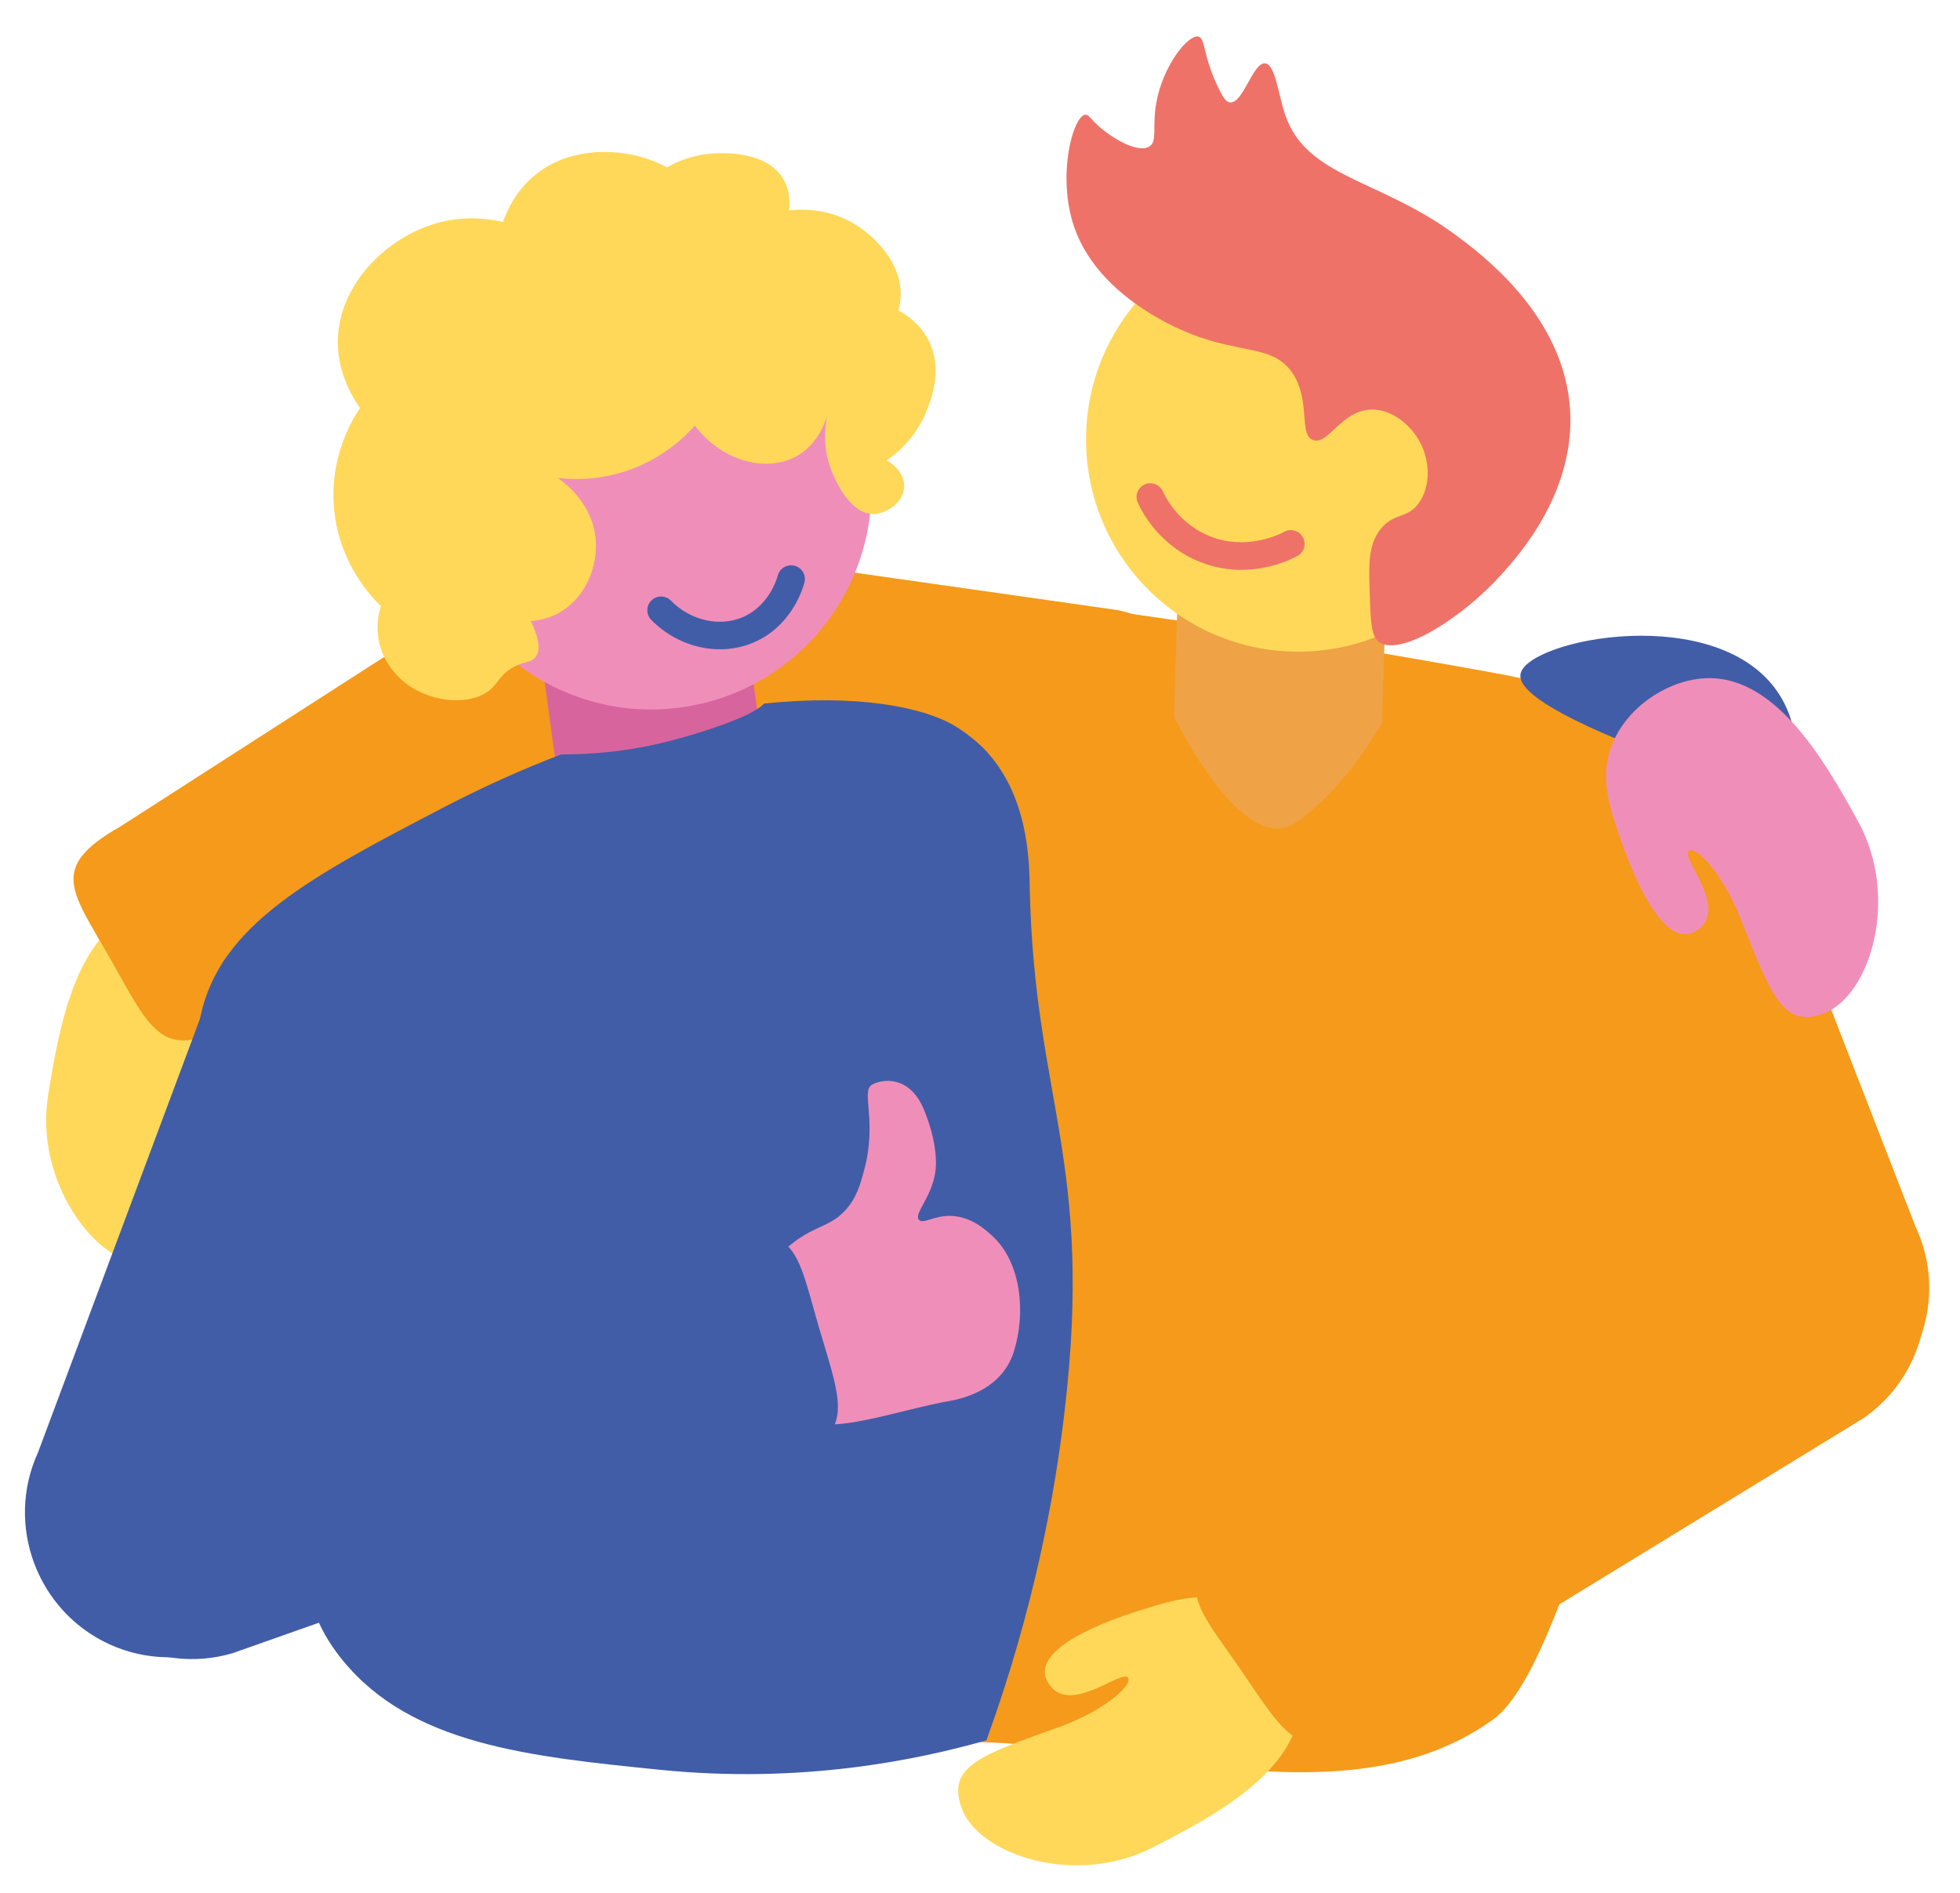 <?xml version="1.0" encoding="utf-8"?>
<!-- Generator: Adobe Illustrator 25.0.1, SVG Export Plug-In . SVG Version: 6.00 Build 0)  -->
<svg version="1.1" id="Ebene_1" xmlns="http://www.w3.org/2000/svg" xmlns:xlink="http://www.w3.org/1999/xlink" x="0px" y="0px"
	 viewBox="0 0 213.5 206.13" style="enable-background:new 0 0 213.5 206.13;" xml:space="preserve">
<style type="text/css">
	.st0{fill:#FFD85A;}
	.st1{fill:#F59A1A;}
	.st2{fill:#EFA246;}
	.st3{fill:#EE7268;}
	.st4{fill:#415DA7;}
	.st5{fill:#F08EBA;}
	.st6{fill:#D8649E;}
</style>
<path class="st0" d="M16.05,98.89c3.87-0.97,8.81,0.29,11.64,3.59c2.44,2.84,2.48,6.24,2.54,9.9c0.08,5.96-0.72,12.83-4.24,12.2
	c-4.58-0.82-1-8.51-2.43-8.5c-0.93,0.01-2.53,3.67-2.69,8.87c-0.27,8.93-0.22,12.89-5.05,12.79c-5.42-0.12-12.08-9.09-10.58-18.46
	C6.45,111.73,8.35,100.82,16.05,98.89z"/>
<path class="st1" d="M87.86,61.7L87.86,61.7c-4.27-7.54-13.93-10.21-21.47-5.93L13.08,90.03c-7.92,4.49-5.22,7.05-0.95,14.59l0,0
	c4.27,7.54,5.57,11.13,13.1,6.86l56.69-28.32C89.46,78.89,92.13,69.23,87.86,61.7z"/>
<path class="st1" d="M48.22,71.16L48.22,71.16c-1.6,8.51,4.06,16.79,12.57,18.39l53.85,14.2c8.51,1.6,17.53-8,19.13-16.51v0
	c1.6-8.51-3.6-19.21-12.11-20.81l-55.05-7.84C58.1,56.99,49.82,62.65,48.22,71.16z"/>
<path class="st1" d="M121.48,66.6c15.74,2.21,29.28,4.52,40.39,6.52c4.57,0.82,11.93,2.22,19.42,7.37c1.94,1.33,4.4,3.02,6.24,5.39
	c6.63,8.51,2.51,22.33,0.28,29.48c-9.79,31.42-17.36,66.29-25.18,71.91c-16.38,11.77-40.31,1.64-60.47,2.46
	c-0.06-35.4-0.13-70.8-0.19-106.2"/>
<path class="st2" d="M150.55,78.38l0.94-30.6c0.03-0.9-0.68-1.65-1.58-1.68l-19.4-0.59c-0.9-0.03-1.65,0.68-1.68,1.58l-0.94,30.6
	c-0.01,0.4,0.13,0.77,0.36,1.06c1.05,2.05,6.57,12.38,11.59,11.42c0.66-0.13,1.23-0.43,2.46-1.43c2.08-1.7,5.03-4.6,7.75-9.23
	C150.34,79.22,150.53,78.82,150.55,78.38z"/>
<circle class="st0" cx="141.41" cy="47.86" r="23.11"/>
<path class="st3" d="M140.83,40.69c-2.07-3.16-5.6-2.11-11.27-4.39c-2.08-0.84-10.06-4.39-12.54-11.55
	c-1.92-5.54-0.16-12.1,1.2-12.26c0.37-0.04,0.5,0.41,1.49,1.28c1.52,1.34,4.22,2.92,5.46,2.2c0.95-0.56,0.31-2.08,0.78-4.75
	c0.73-4.12,3.52-7.54,4.61-7.23c0.77,0.22,0.47,2.27,2.27,5.81c0.48,0.95,0.76,1.3,1.13,1.35c1.45,0.18,2.5-4.34,3.83-4.25
	c1.13,0.07,1.45,3.4,2.2,5.6c2.33,6.85,10.28,6.98,18.5,13.04c2.77,2.05,11.42,8.42,12.47,18.28c1,9.44-5.53,16.67-7.44,18.78
	c-4.23,4.68-11.01,9-13.32,7.3c-0.83-0.61-0.88-2.11-0.99-5.1c-0.12-3.24-0.21-5.56,1.28-7.3c1.44-1.68,2.79-0.99,4.04-2.69
	c1.28-1.74,1.22-4.32,0.35-6.24c-0.97-2.16-3.18-4-5.46-3.97c-3.26,0.04-4.76,3.91-6.38,3.33
	C141.45,47.35,142.78,43.67,140.83,40.69z"/>
<g>
	<path class="st3" d="M135.22,62.06c-1.39,0-2.92-0.23-4.52-0.87c-4.18-1.66-6.12-5.05-6.76-6.43c-0.35-0.75-0.02-1.64,0.73-1.99
		c0.75-0.35,1.64-0.02,1.99,0.73c0.49,1.05,1.97,3.64,5.15,4.91c3.91,1.55,7.43-0.14,8.09-0.5c0.73-0.39,1.64-0.11,2.03,0.62
		c0.39,0.73,0.11,1.64-0.62,2.03C140.49,61,138.19,62.06,135.22,62.06z"/>
</g>
<path class="st0" d="M141.59,184.61c-0.27-3.98-3-8.29-7.02-9.95c-3.46-1.44-6.7-0.43-10.19,0.65c-5.69,1.77-11.97,4.65-10.29,7.81
	c2.2,4.1,8.4-1.68,8.83-0.33c0.28,0.88-2.71,3.55-7.6,5.31c-8.41,3.02-12.19,4.21-10.59,8.76c1.79,5.12,12.38,8.67,20.83,4.34
	C132.36,197.72,142.14,192.54,141.59,184.61z"/>
<path class="st1" d="M207.03,132.54L207.03,132.54c-4.91-7.15-14.77-8.98-21.93-4.08l-50.24,38.77c-7.52,5.16-4.6,7.49,0.31,14.64
	l0,0c4.91,7.15,6.51,10.62,13.66,5.72l54.12-33.12C210.11,149.55,211.94,139.69,207.03,132.54z"/>
<path class="st1" d="M201.14,154.55L201.14,154.55c7.84-3.71,11.21-13.17,7.5-21l-20.2-51.98c-3.71-7.84-16.79-9.49-24.63-5.78l0,0
	c-7.84,3.71-13.44,14.22-9.72,22.06l26.05,49.21C183.85,154.9,193.3,158.27,201.14,154.55z"/>
<path class="st4" d="M165.63,73.4c-0.29,1.58,2.75,4.2,14.74,8.79c4.89,1.89,9.78,3.78,14.67,5.67c0.6-2.32,1.62-7.73-1.2-12.19
	C187.32,65.39,166.32,69.61,165.63,73.4z"/>
<path class="st5" d="M185.26,73.9c-3.97,0.4-8.18,3.28-9.72,7.34c-1.32,3.5-0.21,6.71,0.99,10.17c1.95,5.63,5.05,11.81,8.14,10.02
	c4.03-2.33-1.96-8.34-0.62-8.82c0.87-0.31,3.63,2.59,5.55,7.43c3.3,8.3,4.61,12.04,9.11,10.3c5.06-1.96,8.26-12.66,3.65-20.96
	C198.67,82.69,193.16,73.09,185.26,73.9z"/>
<path class="st6" d="M78.13,57.51l-19.09,2.61c-0.89,0.12-1.52,0.95-1.39,1.84l4.14,30.33c0.12,0.89,0.95,1.52,1.84,1.39l19.09-2.61
	c0.89-0.12,1.52-0.95,1.39-1.84L79.96,58.9C79.84,58.01,79.02,57.38,78.13,57.51z"/>
<ellipse transform="matrix(0.982 -0.189 0.189 0.982 -8.78 14.332)" class="st5" cx="70.91" cy="53.29" rx="24" ry="24"/>
<g>
	<path class="st4" d="M78.42,70.71c-2.7,0-5.44-1.12-7.48-3.2c-0.58-0.59-0.57-1.54,0.02-2.12c0.59-0.58,1.54-0.57,2.12,0.02
		c2.13,2.17,5.28,2.89,7.83,1.8c2.76-1.18,3.67-4,3.82-4.55c0.22-0.8,1.05-1.26,1.85-1.04c0.8,0.22,1.26,1.05,1.04,1.85
		c-0.31,1.1-1.61,4.82-5.53,6.5C80.93,70.47,79.68,70.71,78.42,70.71z"/>
</g>
<path class="st0" d="M39.21,44.44c-1.1-1.57-2.42-4.09-2.41-7.22c0.03-6.23,5.33-11.39,10.77-12.92c3-0.85,5.66-0.48,7.22-0.13
	c0.47-1.36,1.41-3.32,3.29-4.94c3.88-3.34,8.79-2.68,9.88-2.53c2.08,0.28,3.68,0.99,4.69,1.52c2.2-1.23,4.13-1.47,5.19-1.52
	c1.04-0.05,5.68-0.25,7.48,2.79c0.76,1.29,0.72,2.66,0.63,3.42c1.25-0.14,4.12-0.27,6.97,1.39c2.36,1.38,5.28,4.32,5.19,7.86
	c-0.02,0.69-0.14,1.25-0.25,1.65c0.82,0.44,2.24,1.36,3.17,3.04c1.79,3.24,0.37,6.76-0.13,7.98c-1.17,2.88-3.22,4.56-4.31,5.32
	c1.15,0.61,1.9,1.68,1.9,2.79c-0.01,1.73-1.85,2.99-3.29,3.04c-2.61,0.09-4.24-3.8-4.56-4.56c-1.28-3.05-0.66-5.98-0.25-7.35
	c-0.11,0.62-0.73,3.97-3.55,5.57c-3.23,1.85-8.13,0.7-11.15-3.29c-1.07,1.21-3.52,3.62-7.47,4.94c-3.17,1.06-5.93,0.94-7.48,0.76
	c0.27,0.17,4.15,2.71,4.18,7.35c0.02,2.85-1.41,5.89-4.05,7.35c-1.16,0.64-2.29,0.83-3.04,0.89c1.11,2.34,0.92,3.4,0.51,3.93
	c-0.46,0.59-1.13,0.43-2.28,1.01c-1.52,0.77-1.75,1.75-2.66,2.53c-2.05,1.76-6.33,1.47-9.12-0.63c-0.69-0.52-2.55-2.1-3.04-4.81
	c-0.29-1.62,0.03-2.97,0.25-3.67c-0.97-0.93-4.42-4.47-5.07-10.26C35.77,49.81,38.47,45.53,39.21,44.44z"/>
<path class="st4" d="M112.17,96.74c-0.06-2.95-0.11-10.28-5.1-15.31c0,0-1.39-1.4-3.21-2.46c-3.37-1.96-10.57-3.42-20.65-2.34
	c-1.31,1.5-7.52,3.36-10.15,4.04c-4.59,1.19-8.69,1.5-11.93,1.49c-4.13,1.57-8.47,3.51-13.02,5.88
	c-13.98,7.29-24.21,12.63-26.27,22.68c-1.54,7.55,3.05,10.37,7.56,23.81c8.54,25.41-1.25,35.05,7.94,46.3
	c7.5,9.17,20.3,10.47,34.58,11.91c15.38,1.55,27.95-1.06,35.53-3.21c5.17-14.25,7.44-26.68,8.5-35.72
	C119.19,126.39,112.66,119.84,112.17,96.74z"/>
<path class="st5" d="M85.23,153.12c-3.25-4.11-4.44-10.28-2.13-14.17c0.59-0.99,1.77-2.46,3.4-3.69c2.42-1.82,3.89-1.66,5.53-3.4
	c1.28-1.37,1.68-2.86,2.13-4.54c1.4-5.26-0.42-8.54,0.85-9.21c1.2-0.64,4.11-0.96,5.63,2.73c0.38,0.92,1.34,3.38,1.31,5.92
	c-0.04,3.31-2.52,5.37-1.84,6.09c0.47,0.5,1.63-0.51,3.54-0.43c2.15,0.09,3.7,1.5,4.39,2.13c3.29,2.97,3.68,8.54,2.41,12.61
	c-1.51,4.84-6.91,5.38-7.83,5.56C95.11,154.27,88.37,157.08,85.23,153.12z"/>
<path class="st4" d="M5.78,169.39L5.78,169.39c-2.45-8.31,2.34-17.11,10.65-19.56l61.69-14.52c8.73-2.57,8.7,1.15,11.15,9.46v0
	c2.45,8.31,4.13,11.74-4.18,14.19l-59.76,21.08C17.03,182.49,8.22,177.69,5.78,169.39z"/>
<path class="st4" d="M11.9,179.06L11.9,179.06c-7.87-3.61-11.37-13-7.76-20.88l19.49-52.17c3.61-7.87,16.65-9.7,24.52-6.09l0,0
	c7.87,3.61,13.61,14.03,10,21.9L32.78,171.3C29.17,179.18,19.78,182.67,11.9,179.06z"/>
</svg>
